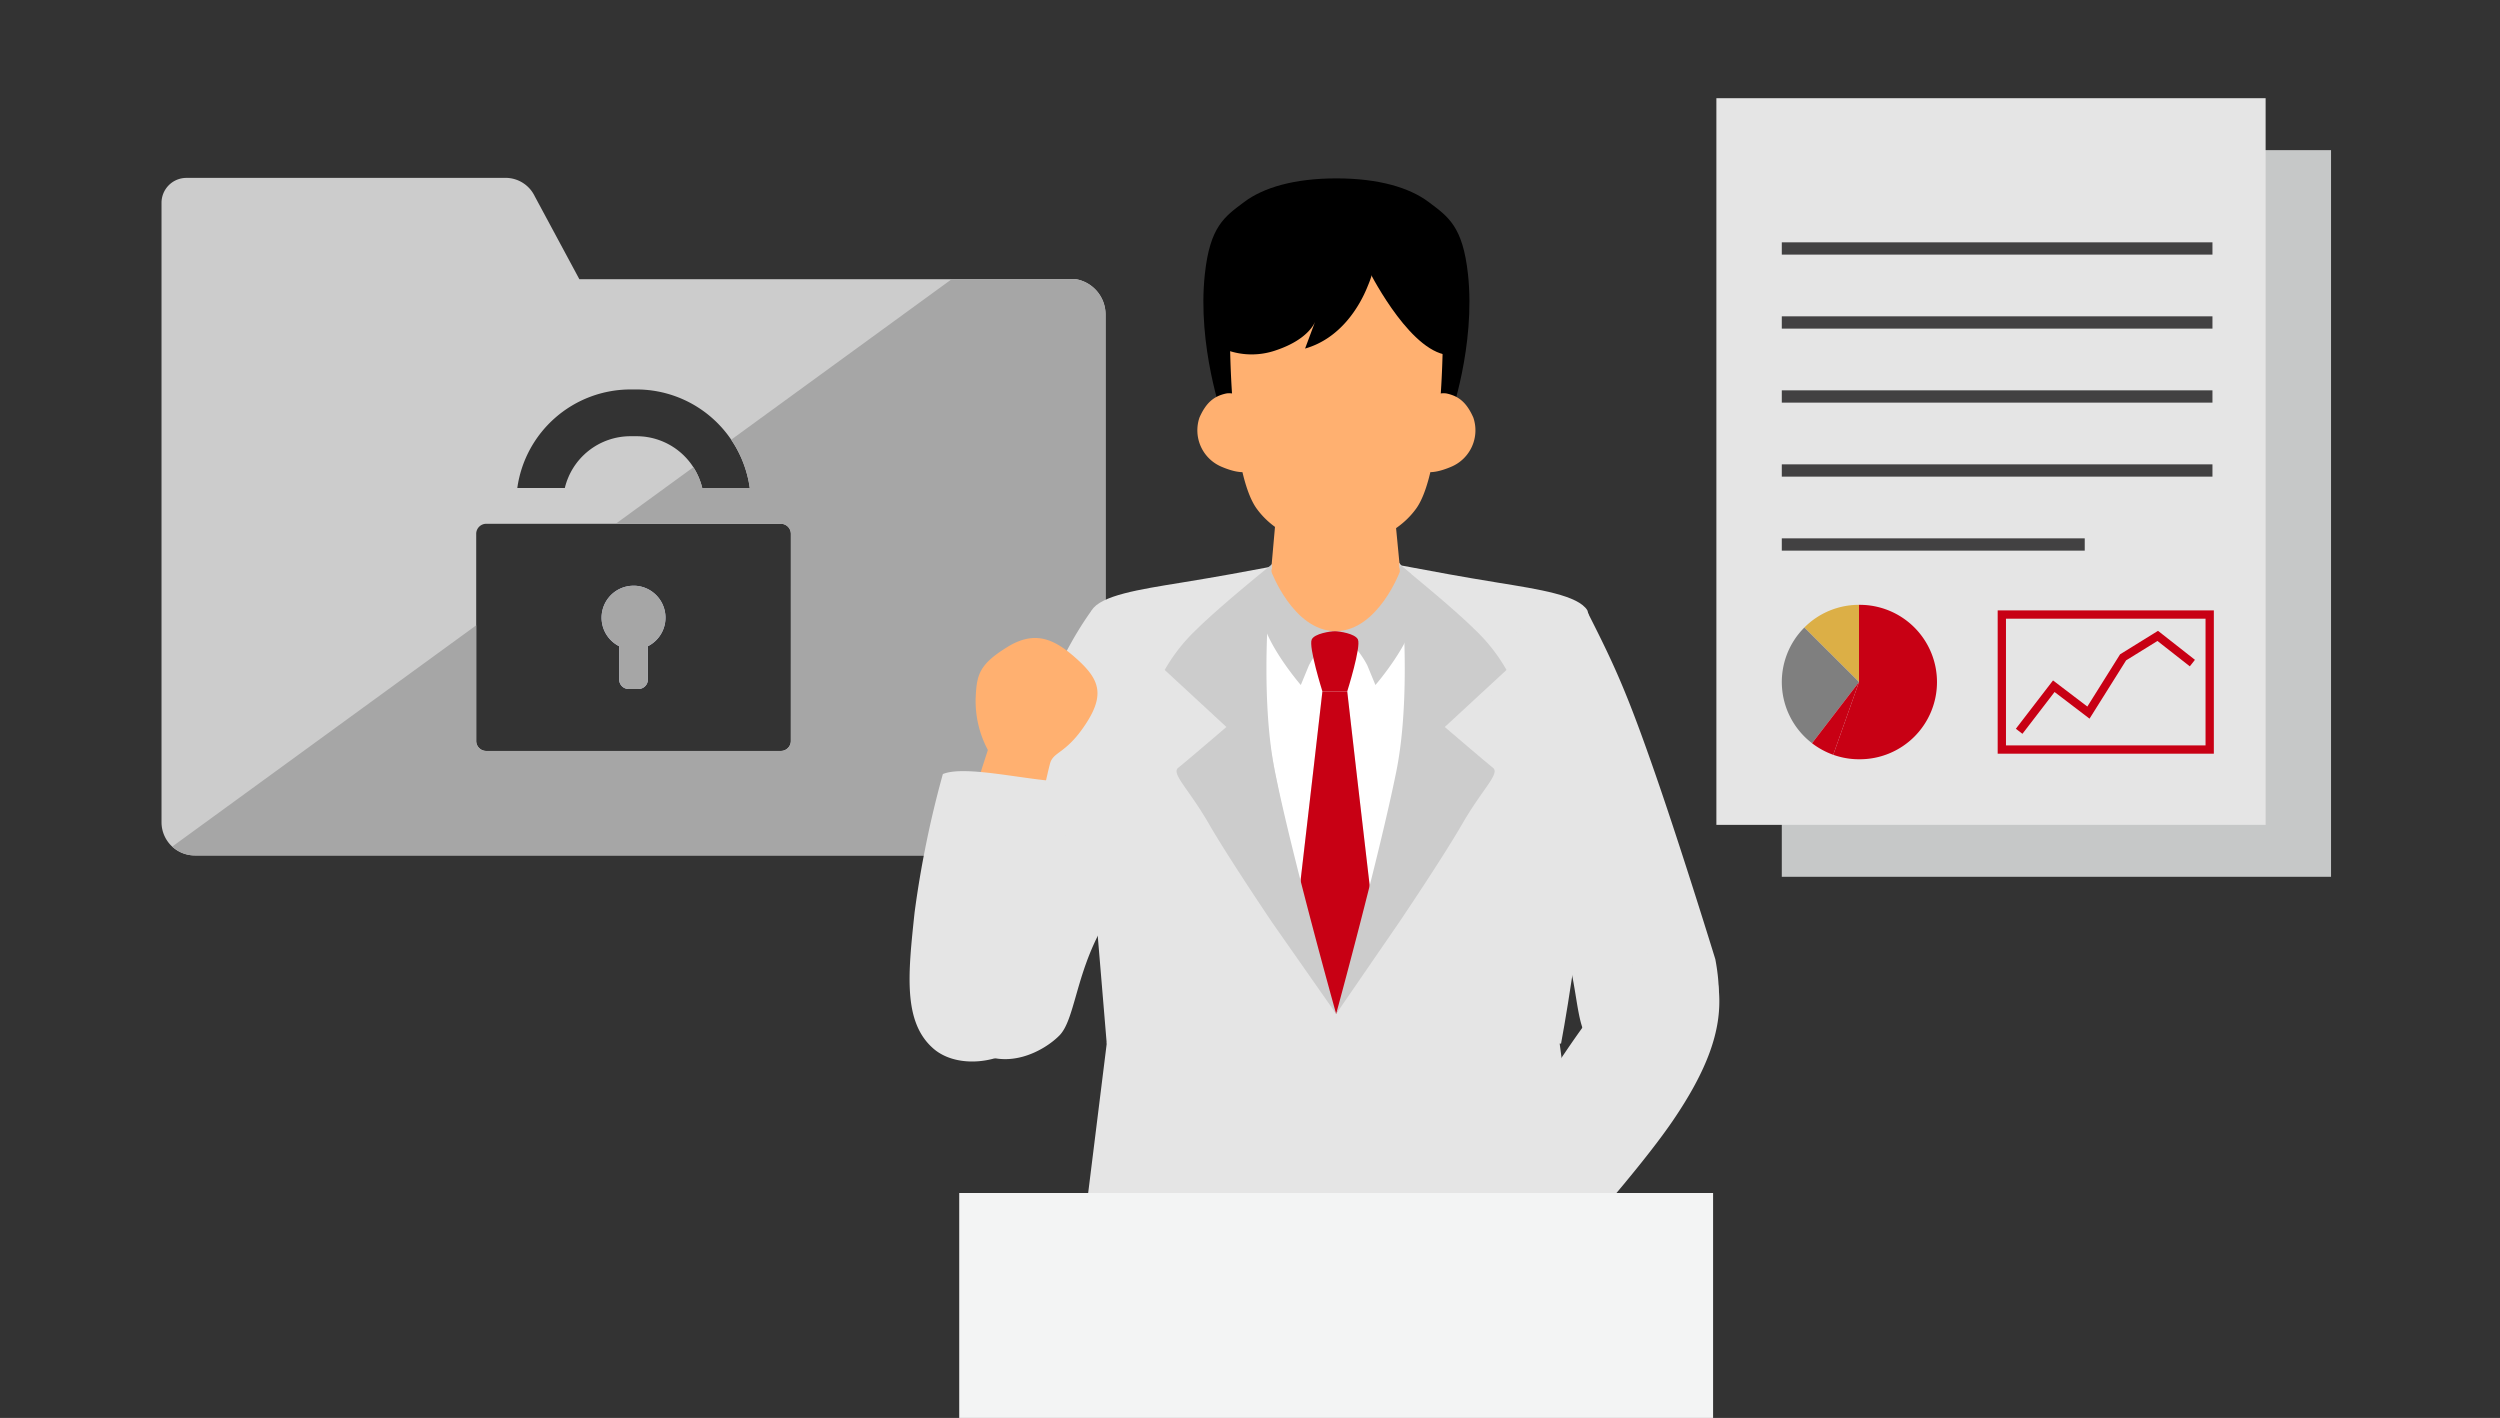 <svg xmlns="http://www.w3.org/2000/svg" xmlns:xlink="http://www.w3.org/1999/xlink" width="335" height="190" viewBox="0 0 335 190">
  <rect x="0" y="0" width="335" height="190" fill="#333333" stroke="none"/>
  <defs>
    <clipPath id="clip-path">
      <rect id="Rectangle_3281" data-name="Rectangle 3281" width="290.716" height="176.837" fill="none"/>
    </clipPath>
  </defs>
  <g id="img_beginner_07" transform="translate(-23 -45)">
    <rect id="base" width="335" height="190" transform="translate(23 45)" fill="none"/>
    <g id="Group_3343" data-name="Group 3343" transform="translate(44.643 58.163)">
      <g id="Group_3342" data-name="Group 3342" clip-path="url(#clip-path)">
        <path id="Path_4638" data-name="Path 4638" d="M63.251,65.325a4.282,4.282,0,0,0-1.923,8.108V77.9a1.264,1.264,0,0,0,1.26,1.26h1.326a1.263,1.263,0,0,0,1.259-1.26v-4.47a4.282,4.282,0,0,0-1.922-8.108" fill="#c8cde8"/>
        <path id="Path_4639" data-name="Path 4639" d="M122.528,24.247H55.989L50.011,13.132a4.344,4.344,0,0,0-3.692-2.457H3.329A3.339,3.339,0,0,0,0,14V97.026a4.452,4.452,0,0,0,4.439,4.439H122.063a4.452,4.452,0,0,0,4.438-4.439V28.972a4.8,4.8,0,0,0-3.973-4.725m-59.7,14.778h.843a15.319,15.319,0,0,1,15.153,13.2H72.457a9.047,9.047,0,0,0-8.785-6.934h-.843a9.047,9.047,0,0,0-8.785,6.934H47.676a15.319,15.319,0,0,1,15.153-13.2m21.5,47.1a1.346,1.346,0,0,1-1.343,1.343H43.511a1.347,1.347,0,0,1-1.343-1.343V58.368a1.348,1.348,0,0,1,1.343-1.343H82.99a1.347,1.347,0,0,1,1.343,1.343Z" fill="#ccc"/>
        <path id="Path_4640" data-name="Path 4640" d="M122.528,24.247H105.886L76.335,45.758a15.208,15.208,0,0,1,2.491,6.467H72.457a8.979,8.979,0,0,0-1.188-2.779L60.857,57.025H82.99a1.347,1.347,0,0,1,1.343,1.343V86.12a1.347,1.347,0,0,1-1.343,1.343H43.511a1.348,1.348,0,0,1-1.343-1.343V70.63L1.443,100.276a4.408,4.408,0,0,0,3,1.189H122.063a4.452,4.452,0,0,0,4.438-4.439V28.972a4.8,4.8,0,0,0-3.973-4.725" fill="#a6a6a6"/>
        <path id="Path_4641" data-name="Path 4641" d="M63.251,65.325a4.282,4.282,0,0,0-1.923,8.108V77.9a1.264,1.264,0,0,0,1.26,1.26h1.326a1.263,1.263,0,0,0,1.259-1.26v-4.47a4.282,4.282,0,0,0-1.922-8.108" fill="#a6a6a6"/>
        <path id="Path_4642" data-name="Path 4642" d="M191.066,68.626c-1.208-2.012-6.426-2.81-11.96-3.709-10.449-1.7-14.074-2.662-17.507-3.007l-3.182.008-.092,0v0l-.032,0-.031,0v0l-.078,0-.079,0v0l-.032,0-.032,0v0l-.188.01-.188-.01v0l-.032,0-.032,0v0l-.079,0-.078,0v0l-.031,0-.032,0v0l-.092,0-3.182-.008c-3.433.345-7.059,1.31-17.507,3.007-5.534.9-10.752,1.7-11.96,3.709-2.564,9.121-1.293,18.351-.645,26.123,1.489,17.871,2.663,31.932,2.663,31.932h60.879s2.685-14.061,4.174-31.932c.648-7.772,1.919-17-.645-26.123" fill="#e5e5e5"/>
        <path id="Path_4643" data-name="Path 4643" d="M208.21,115.367s-4.343-14.126-7.884-24.361c-3.91-11.3-5.6-14.969-9.238-22.136-1.84-3.63-14.286,2.762-12.792,11.616a184.124,184.124,0,0,0,8.818,30.466c2.768,6.706,2.2,12.692,4,14.988s6.544,5.743,11.519,3.078c5.189-2.78,6.973-6.2,5.578-13.651" fill="#e5e5e5"/>
        <path id="Path_4644" data-name="Path 4644" d="M126.852,125.116l-3.332,26.831h67.149l-3.837-29.25Z" fill="#e5e5e5"/>
        <path id="Path_4645" data-name="Path 4645" d="M166.173,62.694c-2.055-3.074-8.482-3.15-8.772-3.127-.289-.023-6.716.053-8.771,3.127-2.1,3.134-2.605,8.035-.351,22.269,1.144,7.229,2.774,14.368,4.3,20.294.919-7.762,2.976-25.774,2.976-25.774h3.327s2.238,19.588,3.088,26.711c1.6-6.1,3.343-13.615,4.549-21.231,2.254-14.234,1.744-19.135-.351-22.269" fill="#fff"/>
        <path id="Path_4646" data-name="Path 4646" d="M157.224,79.483h-1.663S153.5,97.5,152.585,105.257c2.231,8.64,3.778,15.283,3.778,15.283L157.4,122.7l1.285-2.546s1.156-5.822,3.288-13.958c-.849-7.123-3.088-26.711-3.088-26.711Z" fill="#c80014"/>
        <path id="Path_4647" data-name="Path 4647" d="M157.434,71.415A12.075,12.075,0,0,1,161.579,76l1.085,2.63s5.026-5.8,5.331-9.727-.606-5.2-.606-5.2l-1.216-1.009Z" fill="#ccc"/>
        <path id="Path_4648" data-name="Path 4648" d="M157.9,71.415A12.075,12.075,0,0,0,153.751,76l-1.085,2.63s-5.026-5.8-5.331-9.727.606-5.2.606-5.2l1.216-1.009Z" fill="#ccc"/>
        <path id="Path_4649" data-name="Path 4649" d="M104.561,113.108s5.522-13.33,9.767-23.293,6.256-15.52,10.312-21.19c7.416,4.508,16.191,4.687,13.679,13.309a184.116,184.116,0,0,1-12.292,29.237c-3.528,6.339-3.661,12.35-5.711,14.422s-7.166,4.945-11.8,1.721c-4.832-3.364-5.233-8.254-3.957-14.206" fill="#e5e5e5"/>
        <path id="Path_4650" data-name="Path 4650" d="M165.983,63.348l-1.106-11.489H149.7l-1.018,11.489s2.939,7.948,8.549,8.067h.2c5.611-.119,8.549-8.067,8.549-8.067" fill="#ffb070"/>
        <path id="Path_4651" data-name="Path 4651" d="M160.316,72.524c-.368-.782-2.475-1.1-3.093-1.1s-2.724.316-3.093,1.1c-.457.971,1.43,6.959,1.43,6.959h3.327s1.886-5.988,1.429-6.959" fill="#c80014"/>
        <path id="Path_4652" data-name="Path 4652" d="M148.9,110.553s-5.871-8.673-8.569-13.353-5.077-6.708-4.084-7.488,6.452-5.46,6.452-5.46l-8.272-7.643a23.342,23.342,0,0,1,4.3-5.46c3.143-3.12,10.093-8.714,10.093-8.714s-1.94,16.331.381,27.809,8.2,32.453,8.2,32.453Z" fill="#ccc"/>
        <path id="Path_4653" data-name="Path 4653" d="M165.756,110.553s5.87-8.673,8.569-13.353,5.077-6.708,4.084-7.488-6.452-5.46-6.452-5.46l8.272-7.643a23.343,23.343,0,0,0-4.3-5.46c-3.143-3.12-10.093-8.714-10.093-8.714s1.94,16.331-.381,27.809S157.4,122.7,157.4,122.7Z" fill="#ccc"/>
        <path id="Path_4654" data-name="Path 4654" d="M175.063,23.556c-.7-6.375-2.614-7.66-5.267-9.65-2.573-1.93-6.691-3.166-12.362-3.166s-9.788,1.236-12.36,3.166c-2.653,1.99-4.575,3.275-5.267,9.65-1.05,9.648,2.414,19.316,2.414,19.316l15.213-.266,15.214.266s3.465-9.668,2.415-19.316"/>
        <path id="Path_4655" data-name="Path 4655" d="M168.945,40.67s1.887-1.424,3.339-1.087,2.565,1.085,3.5,3.213a5.3,5.3,0,0,1-2.993,6.6c-2.807,1.187-3.705.526-3.705.526Z" fill="#ffb070"/>
        <path id="Path_4656" data-name="Path 4656" d="M145.923,40.67s-1.887-1.424-3.339-1.087-2.565,1.085-3.5,3.213a5.3,5.3,0,0,0,2.993,6.6c2.807,1.187,3.705.526,3.705.526Z" fill="#ffb070"/>
        <path id="Path_4657" data-name="Path 4657" d="M171.7,31.491s2.474-8.634-14.265-8.634-14.265,8.634-14.265,8.634-.1,18.429,3.587,23.51c2.95,4.066,8.019,4.981,9.924,5.185a7.171,7.171,0,0,0,1.508,0c1.906-.2,6.975-1.119,9.925-5.185,3.686-5.081,3.586-23.51,3.586-23.51" fill="#ffb070"/>
        <path id="Path_4658" data-name="Path 4658" d="M187.336,155.459s10.44-11.5,15.147-18.4,6.536-12.135,6.234-17.072c-.49-7.992-7.977-8.187-12.528-2.97a142.81,142.81,0,0,0-13.881,20.14c-2.654,4.927-5.351,8.283-5.849,10.474,3.141,2.162,8.273,7.685,10.877,7.83" fill="#e5e5e5"/>
        <path id="Path_4659" data-name="Path 4659" d="M161.662,25.1c-1.137,2.892-3.721,7.1-8.426,8.446l1.378-3.692s-.7,2.365-5.215,3.9a9.87,9.87,0,0,1-7.916-.561l-.362-9.426,21.625-3.494a13.572,13.572,0,0,1-1.084,4.827"/>
        <path id="Path_4660" data-name="Path 4660" d="M161.662,22.857s5.063,10.27,10.166,11.46-.677-13.47-.677-13.47Z"/>
        <rect id="Rectangle_3273" data-name="Rectangle 3273" width="101.018" height="30.134" transform="translate(106.893 146.703)" fill="#f3f4f4"/>
        <path id="Path_4661" data-name="Path 4661" d="M116.69,99.91s1.957-9.309,2.386-10.805,1.967-1.29,4.328-4.608c3.1-4.36,2.412-6.468-.622-9.238s-5.671-4.052-9.455-1.713-4.091,3.707-4.231,6.806a13.935,13.935,0,0,0,1.635,6.984l-3.841,11.9Z" fill="#ffb070"/>
        <path id="Path_4662" data-name="Path 4662" d="M104.7,90.559a136.831,136.831,0,0,0-3.791,18.572c-.867,8.175-1.579,14.641,2.521,18.216s13.26,1.505,15.037-5.2a68.19,68.19,0,0,0,2.6-18.834c-.179-5.464.858-9.648.006-11.718-4.949-.126-13.33-2.291-16.368-1.036" fill="#e5e5e5"/>
        <rect id="Rectangle_3274" data-name="Rectangle 3274" width="73.599" height="97.371" transform="translate(217.117 6.956)" fill="#c6c8c8"/>
        <rect id="Rectangle_3275" data-name="Rectangle 3275" width="73.599" height="97.371" transform="translate(208.352 0)" fill="#e5e5e5"/>
        <rect id="Rectangle_3276" data-name="Rectangle 3276" width="57.709" height="1.646" transform="translate(217.118 19.309)" fill="#424142"/>
        <rect id="Rectangle_3277" data-name="Rectangle 3277" width="57.709" height="1.646" transform="translate(217.118 29.226)" fill="#424142"/>
        <rect id="Rectangle_3278" data-name="Rectangle 3278" width="57.709" height="1.646" transform="translate(217.118 39.143)" fill="#424142"/>
        <rect id="Rectangle_3279" data-name="Rectangle 3279" width="57.709" height="1.646" transform="translate(217.118 49.06)" fill="#424142"/>
        <rect id="Rectangle_3280" data-name="Rectangle 3280" width="40.594" height="1.646" transform="translate(217.117 58.976)" fill="#424142"/>
        <path id="Path_4663" data-name="Path 4663" d="M227.464,67.884a10.316,10.316,0,0,0-7.331,3.046l7.331,7.3Z" fill="#dcaf46"/>
        <path id="Path_4664" data-name="Path 4664" d="M227.464,67.884V78.231l-3.454,9.747a10.237,10.237,0,0,0,3.454.6,10.347,10.347,0,1,0,0-20.693" fill="#c80014"/>
        <path id="Path_4665" data-name="Path 4665" d="M221.168,86.429l6.3-8.2-7.33-7.3a10.33,10.33,0,0,0,1.034,15.5" fill="#7f7f7f"/>
        <path id="Path_4666" data-name="Path 4666" d="M221.168,86.429a10.387,10.387,0,0,0,2.843,1.55l3.453-9.748Z" fill="#c80014"/>
        <path id="Path_4667" data-name="Path 4667" d="M275.011,87.832H246.046V68.63h28.965Zm-27.854-1.111H273.9V69.742H247.157Z" fill="#c80014"/>
        <path id="Path_4668" data-name="Path 4668" d="M249.363,85.168l-.881-.678,4.979-6.475,4.6,3.5,4.387-7,5.082-3.148,4.948,3.885-.686.874-4.337-3.4-4.2,2.6-4.9,7.811-4.687-3.572Z" fill="#c80014"/>
      </g>
    </g>
  </g>
</svg>
